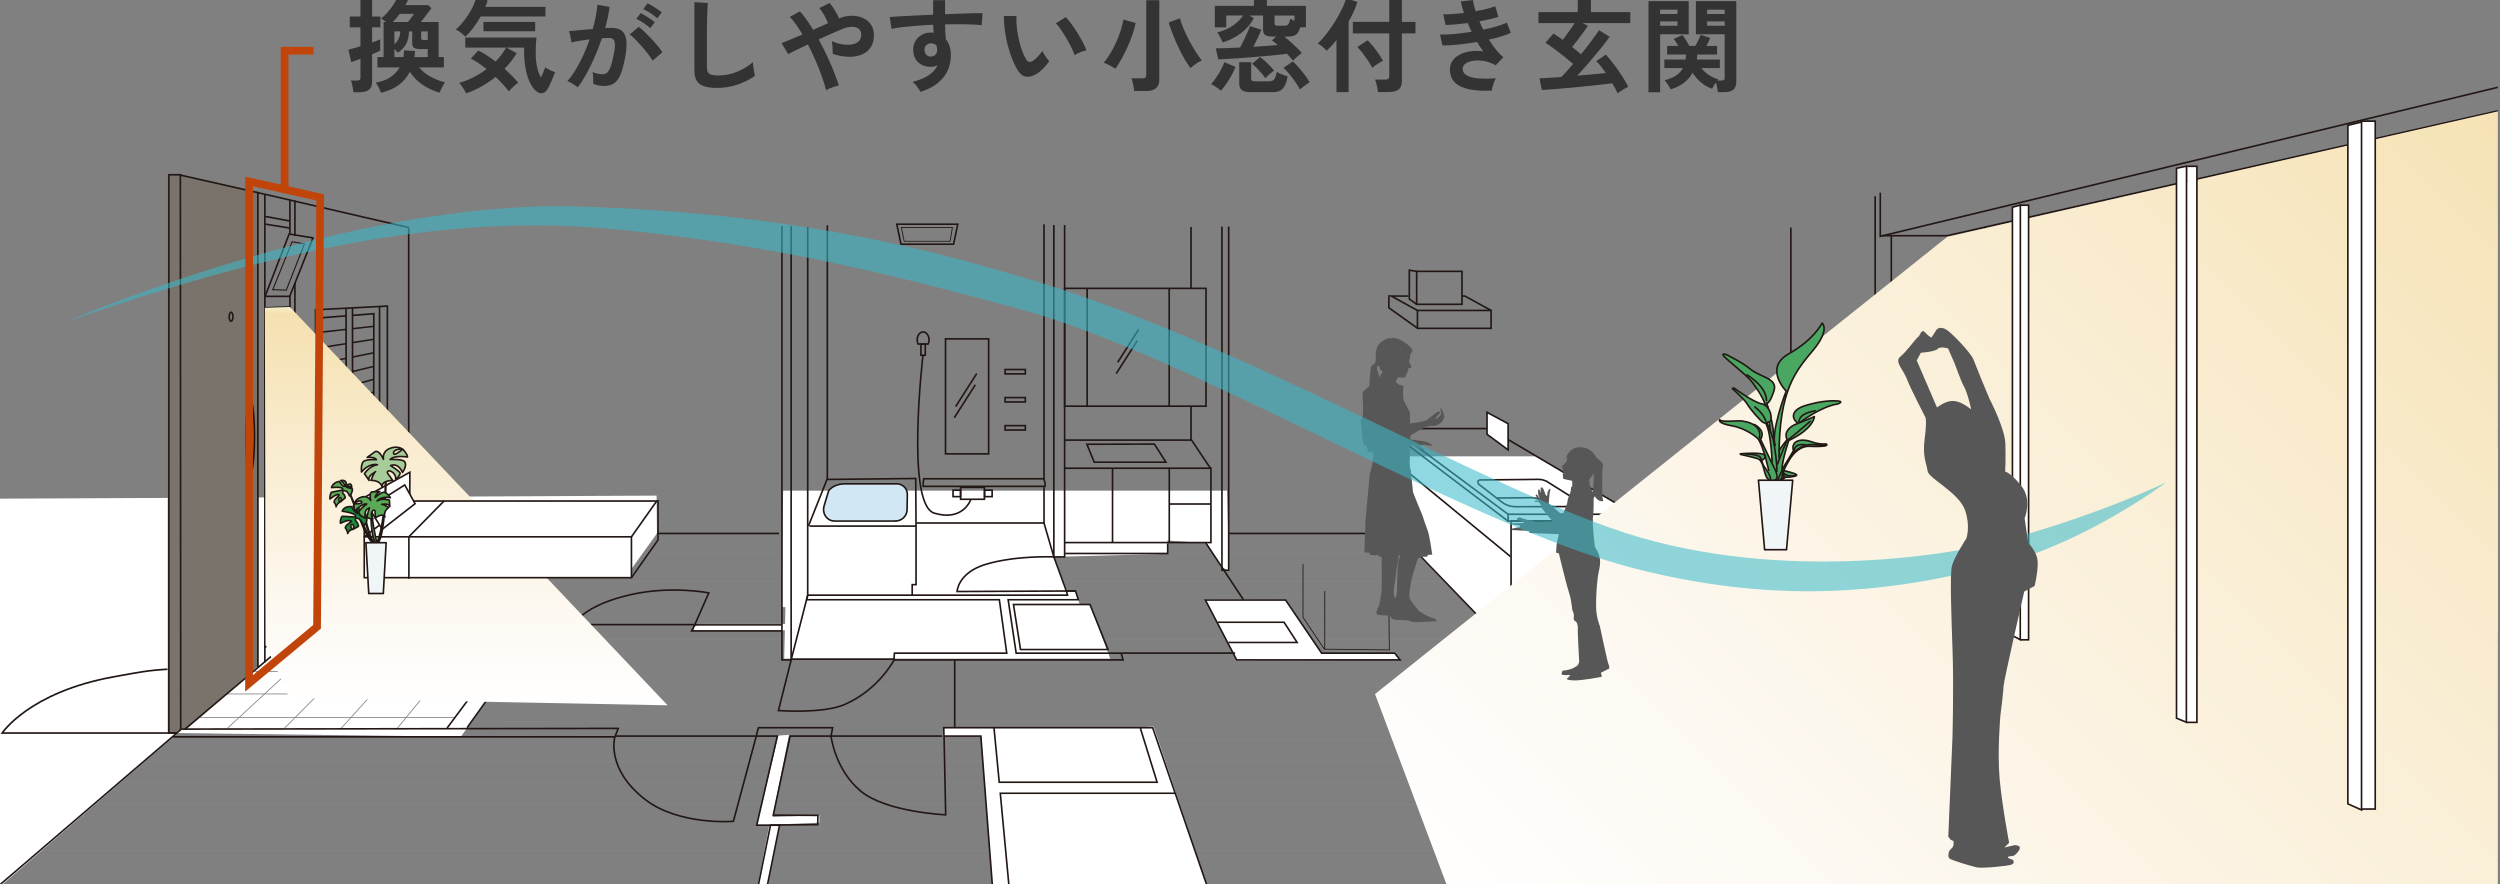 <?xml version="1.0" encoding="UTF-8"?>
<svg id="_レイヤー_1" data-name="レイヤー_1" xmlns="http://www.w3.org/2000/svg" xmlns:xlink="http://www.w3.org/1999/xlink" version="1.1" viewBox="0 0 327.321 115.758">
  <rect x="0" y="0" width="327.321" height="115.758" fill="#808080" stroke="none"/>
  <!-- Generator: Adobe Illustrator 29.1.0, SVG Export Plug-In . SVG Version: 2.1.0 Build 142)  -->
  <defs>
    <style>
      .st0, .st1, .st2, .st3, .st4, .st5, .st6, .st7, .st8, .st9, .st10, .st11 {
        fill: none;
      }

      .st12 {
        fill: #585757;
      }

      .st1 {
        stroke-width: .19px;
      }

      .st1, .st2, .st3, .st4, .st5, .st6, .st7, .st13, .st14, .st15, .st16, .st9, .st10, .st17, .st18, .st19, .st20, .st21, .st22 {
        stroke: #221714;
      }

      .st1, .st2, .st3, .st4, .st5, .st6, .st7, .st8, .st14, .st9, .st21, .st22, .st11 {
        stroke-miterlimit: 10;
      }

      .st2 {
        stroke-width: .223px;
      }

      .st3 {
        stroke-width: .208px;
      }

      .st4, .st13, .st14, .st15, .st16, .st10, .st17, .st18, .st19, .st20, .st21 {
        stroke-width: .216px;
      }

      .st5 {
        stroke-width: .215px;
      }

      .st6 {
        stroke-width: .2px;
      }

      .st7 {
        stroke-width: .143px;
      }

      .st23 {
        fill: #7a736b;
      }

      .st13 {
        fill: #9ec78e;
      }

      .st13, .st15, .st16, .st10, .st17, .st18, .st19, .st20 {
        stroke-linecap: round;
        stroke-linejoin: round;
      }

      .st24 {
        fill: #4aa762;
      }

      .st8 {
        stroke: #c1450a;
        stroke-width: 1.011px;
      }

      .st25 {
        fill: url(#_名称未設定グラデーション_2);
      }

      .st25, .st26, .st27, .st28 {
        isolation: isolate;
      }

      .st25, .st27 {
        mix-blend-mode: multiply;
      }

      .st14 {
        fill: #d1e7f4;
      }

      .st29 {
        fill: #c1450a;
      }

      .st30 {
        clip-path: url(#clippath-1);
      }

      .st31 {
        clip-path: url(#clippath-2);
      }

      .st15 {
        fill: #6aaf60;
      }

      .st16, .st32 {
        fill: #f0f5f8;
      }

      .st33, .st21, .st22 {
        fill: #fff;
      }

      .st9, .st11 {
        stroke-width: .108px;
      }

      .st17 {
        fill: #1b893b;
      }

      .st18 {
        fill: #a7cc9a;
      }

      .st27 {
        fill: url(#_名称未設定グラデーション);
      }

      .st19 {
        fill: #5aaa57;
      }

      .st34 {
        fill: #d3e3f0;
      }

      .st20 {
        fill: #149a3c;
      }

      .st22 {
        stroke-width: .217px;
      }

      .st28 {
        fill: #39bac9;
        opacity: .56;
      }

      .st35 {
        fill: #333;
      }

      .st11 {
        stroke: #848484;
      }

      .st36 {
        clip-path: url(#clippath);
      }
    </style>
    <clipPath id="clippath">
      <rect class="st0" y="-1.604" width="327.039" height="117.362"/>
    </clipPath>
    <clipPath id="clippath-1">
      <rect class="st0" x="-1.375" y="5.28" width="338.18" height="110.478"/>
    </clipPath>
    <clipPath id="clippath-2">
      <polygon class="st0" points="232.788 69.12 347.393 129.323 -25.725 134.303 -25.725 69.389 232.788 69.12"/>
    </clipPath>
    <linearGradient id="_名称未設定グラデーション" data-name="名称未設定グラデーション" x1="61.043" y1="29.142" x2="61.043" y2="81.294" gradientTransform="translate(0 121.486) scale(1 -1)" gradientUnits="userSpaceOnUse">
      <stop offset="0" stop-color="#fff"/>
      <stop offset=".227" stop-color="#fdf9f2"/>
      <stop offset=".646" stop-color="#f9eccf"/>
      <stop offset=".983" stop-color="#f5e0b0"/>
      <stop offset="1" stop-color="#f5efcd"/>
    </linearGradient>
    <linearGradient id="_名称未設定グラデーション_2" data-name="名称未設定グラデーション 2" x1="228.048" y1="-40.906" x2="384.865" y2="115.911" gradientTransform="translate(0 121.486) scale(1 -1)" gradientUnits="userSpaceOnUse">
      <stop offset="0" stop-color="#fff"/>
      <stop offset=".194" stop-color="#fdf9f2"/>
      <stop offset=".552" stop-color="#f9eccf"/>
      <stop offset=".998" stop-color="#f3d99d"/>
    </linearGradient>
  </defs>
  <g class="st26">
    <g id="_レイヤー_2">
      <g id="_デザイン">
        <g class="st36">
          <g>
            <g>
              <g>
                <g class="st30">
                  <g>
                    <g class="st31">
                      <g>
                        <g>
                          <line class="st11" x1="-13.032" y1="120.342" x2="336.1" y2="120.342"/>
                          <line class="st11" x1="-13.032" y1="123.342" x2="337.902" y2="123.342"/>
                          <line class="st11" x1="-13.032" y1="126.341" x2="341.208" y2="126.341"/>
                          <line class="st11" x1="-13.032" y1="117.342" x2="336.1" y2="117.342"/>
                          <line class="st11" x1="-13.032" y1="114.342" x2="336.1" y2="114.342"/>
                          <line class="st11" x1="-13.034" y1="111.342" x2="330.052" y2="111.342"/>
                          <line class="st11" x1="-13.034" y1="108.343" x2="330.052" y2="108.343"/>
                          <line class="st11" x1="-13.034" y1="102.439" x2="330.052" y2="102.439"/>
                          <line class="st11" x1="-13.034" y1="105.343" x2="330.052" y2="105.343"/>
                          <line class="st11" x1="-13.034" y1="94.485" x2="330.052" y2="94.485"/>
                          <line class="st11" x1="-13.034" y1="96.934" x2="330.052" y2="96.934"/>
                          <line class="st11" x1="-13.034" y1="99.686" x2="330.052" y2="99.686"/>
                          <line class="st11" x1="-13.034" y1="92.036" x2="330.052" y2="92.036"/>
                          <line class="st11" x1="-13.034" y1="83.701" x2="330.052" y2="83.701"/>
                          <line class="st11" x1="-13.034" y1="81.803" x2="330.052" y2="81.803"/>
                          <line class="st11" x1="-13.034" y1="76.109" x2="330.052" y2="76.109"/>
                          <line class="st11" x1="-13.034" y1="78.007" x2="330.052" y2="78.007"/>
                          <line class="st11" x1="-13.034" y1="72.313" x2="330.052" y2="72.313"/>
                          <line class="st11" x1="-13.034" y1="70.947" x2="330.052" y2="70.947"/>
                          <line class="st11" x1="-13.158" y1="69.864" x2="329.929" y2="69.864"/>
                          <line class="st11" x1="-13.034" y1="74.211" x2="330.052" y2="74.211"/>
                          <line class="st11" x1="-13.034" y1="79.905" x2="330.052" y2="79.905"/>
                          <line class="st11" x1="-13.034" y1="89.89" x2="330.052" y2="89.89"/>
                          <line class="st11" x1="-13.034" y1="87.745" x2="330.052" y2="87.745"/>
                          <line class="st11" x1="-13.034" y1="85.599" x2="330.052" y2="85.599"/>
                        </g>
                        <line class="st4" x1="345.615" y1="128.583" x2="234.475" y2="69.845"/>
                      </g>
                    </g>
                    <polygon class="st33" points="-16.635 130.442 23.265 95.979 60.337 96.456 70.942 81.694 39.492 81.826 47.498 75.053 82.248 75.078 86.012 69.845 85.963 64.891 -16.543 65.367 -16.635 130.442"/>
                    <polygon class="st33" points="93.95 128.57 95.992 120.184 98.358 120.399 100.723 108.035 99.11 108.035 101.906 96.316 103.303 96.208 101.153 106.96 107.281 106.745 107.281 107.712 102.121 107.927 98.573 125.667 97.175 125.667 96.423 130.29 93.95 130.29 93.95 128.57"/>
                    <polygon class="st33" points="151.04 95.133 150.127 95.185 123.472 95.185 123.472 96.471 128.465 96.471 130.935 129.323 162.329 129.323 162.329 128.678 151.04 95.133"/>
                    <polygon class="st33" points="145.363 86.238 102.67 86.238 102.854 78.952 142.71 79.145 145.363 86.238"/>
                    <polygon class="st33" points="102.447 69.019 102.355 79.485 140.733 79.944 137.979 72.966 139.264 72.875 152.944 72.507 152.853 70.763 157.994 71.13 160.014 74.252 160.932 74.803 160.657 64.244 102.539 64.244 102.447 69.019"/>
                    <polygon class="st33" points="182.508 69.386 197.657 84.994 198.117 85.178 199.218 86.096 212.99 86.188 213.082 68.284 213.908 68.376 214 67.274 201.055 59.745 182.692 59.745 182.508 69.386"/>
                    <rect class="st33" x="68.1" y="81.631" width="6.591" height=".887"/>
                    <rect class="st33" x="90.853" y="81.694" width="12.359" height=".824"/>
                    <polygon class="st33" points="157.81 78.449 168.329 78.502 173.028 85.497 182.639 85.497 183.28 86.404 161.922 86.458 157.81 78.449"/>
                    <polygon class="st33" points="136.959 79.879 141.571 79.879 140.864 77.424 136.959 77.424 136.959 79.879"/>
                    <line class="st11" x1="36.329" y1="85.319" x2="65.968" y2="85.319"/>
                    <line class="st11" x1="33.387" y1="87.925" x2="64.193" y2="87.925"/>
                    <line class="st11" x1="29.71" y1="90.858" x2="61.66" y2="90.858"/>
                    <line class="st11" x1="26.033" y1="93.953" x2="59.453" y2="93.953"/>
                    <line class="st11" x1="61.901" y1="83.287" x2="51.878" y2="95.522"/>
                    <line class="st11" x1="55.589" y1="83.296" x2="44.57" y2="95.461"/>
                    <line class="st11" x1="42.828" y1="83.292" x2="29.803" y2="95.323"/>
                    <line class="st11" x1="37.262" y1="95.323" x2="49.246" y2="83.276"/>
                    <polygon class="st23" points="21.964 22.834 23.539 22.834 33.827 25.144 33.827 87.188 24.274 95.586 23.749 95.376 23.119 96.006 21.964 96.006 21.964 22.834"/>
                    <polygon class="st34" points="384.549 67.89 275.496 49.997 275.385 67.035 384.047 100.915 384.549 67.89"/>
                    <polygon class="st4" points="50.719 56.459 41.307 61.435 41.307 40.557 50.719 40.076 50.719 56.459"/>
                    <polyline class="st4" points="49.691 40.138 49.691 56.465 41.311 60.659"/>
                    <line class="st4" x1="49.691" y1="56.461" x2="50.723" y2="56.461"/>
                    <line class="st4" x1="53.511" y1="69.845" x2="53.511" y2="29.795"/>
                    <line class="st4" x1="101.988" y1="69.845" x2="86.012" y2="69.845"/>
                    <line class="st4" x1="136.737" y1="68.475" x2="119.988" y2="68.475"/>
                    <line class="st4" x1="183.031" y1="69.845" x2="160.932" y2="69.845"/>
                    <polyline class="st4" points="234.475 29.795 234.475 69.845 213.128 69.845"/>
                    <path class="st2" d="M21.927,87.625c-2.489.131-3.922.423-7.097,1.001-11,2.002-14.548,7.35-14.548,7.35h22.653"/>
                    <line class="st4" x1="245.512" y1="25.674" x2="245.512" y2="75.72"/>
                    <rect class="st4" x="197.452" y="67.331" width="16.562" height=".905"/>
                    <polyline class="st4" points="214.014 67.331 195.013 56.109 182.338 56.109 197.452 67.331"/>
                    <polyline class="st4" points="182.23 56.036 182.22 56.674 197.452 68.236"/>
                    <polygon class="st4" points="197.841 68.192 197.841 85.028 199.012 85.028 199.012 86.096 213.059 86.096 213.059 85.028 213.059 84.994 213.059 68.192 197.841 68.192"/>
                    <polyline class="st4" points="182.611 56.928 182.497 69.217 197.783 85.062"/>
                    <line class="st4" x1="182.485" y1="60.288" x2="197.772" y2="72.875"/>
                    <line class="st4" x1="37.957" y1="26.242" x2="37.957" y2="30.595"/>
                    <line class="st4" x1="34.677" y1="29.339" x2="37.957" y2="29.86"/>
                    <line class="st5" x1="34.677" y1="86.716" x2="34.677" y2="25.416"/>
                    <line class="st5" x1="37.957" y1="38.628" x2="37.957" y2="83.926"/>
                    <line class="st4" x1="37.957" y1="40.192" x2="34.677" y2="40.3"/>
                    <polyline class="st4" points="160.868 29.664 160.868 74.666 159.988 74.666 159.988 29.664"/>
                    <line class="st4" x1="38.585" y1="82.587" x2="53.511" y2="69.845"/>
                    <line class="st4" x1="-14.923" y1="128.629" x2="23.687" y2="95.514"/>
                    <polyline class="st4" points="23.519 95.461 80.944 95.369 80.504 96.471 22.627 96.471"/>
                    <path class="st4" d="M123.603,96.384l.214,10.301s-7.781-.344-11.099-3.084c-3.4-2.807-3.912-7.222-3.912-7.222"/>
                    <polygon class="st4" points="108.805 96.379 109.012 95.277 99.298 95.277 99.003 96.379 101.774 96.379 99.077 108.039 100.962 108.039 100.966 108.023 107.059 107.969 107.094 106.757 101.242 106.722 103.441 96.379 108.805 96.379"/>
                    <path class="st4" d="M80.504,96.471s-1.239,4.178,3.975,8.212c4.434,3.431,11.542,2.851,11.542,2.851l2.995-11.152"/>
                    <polyline class="st4" points="139.389 29.464 139.389 72.916 137.979 72.916 137.979 29.464"/>
                    <polyline class="st4" points="103.583 29.604 103.583 86.401 102.377 86.401 102.377 29.604"/>
                    <polyline class="st4" points="53.511 29.795 33.762 25.224 33.762 87.437"/>
                    <polyline class="st4" points="39.492 81.826 74.996 81.826 74.406 82.584 67.967 82.584"/>
                    <polyline class="st4" points="102.351 81.813 90.988 81.813 90.552 82.607 102.374 82.607"/>
                    <path class="st4" d="M75.141,81.778s1.099-2.513,7.545-3.946c5.266-1.171,10.117-.207,10.117-.207l-1.953,4.427"/>
                    <path class="st4" d="M117.091,86.353s-2.005,3.909-6.457,5.866c-2.887,1.269-8.715.811-8.715.811l1.664-6.62"/>
                    <polyline class="st4" points="103.583 86.401 105.752 77.924 105.752 29.768"/>
                    <polygon class="st4" points="37.933 38.801 34.71 38.801 37.856 30.641 40.978 31.146 37.933 38.801"/>
                    <line class="st4" x1="45.31" y1="40.325" x2="45.332" y2="58.539"/>
                    <polygon class="st4" points="133.289 128.651 130.966 103.862 151.942 103.862 153.865 103.862 150.919 95.28 149.289 95.28 151.497 102.416 130.827 102.416 130.141 95.276 129.375 95.277 123.564 95.277 123.589 96.379 128.421 96.379 130.912 128.651 96.533 128.651 98.233 120.2 96.171 120.2 94.203 128.651 -14.923 128.682 -19.107 132.263 368.93 132.232 360.442 128.651 133.289 128.651"/>
                    <rect class="st4" x="139.391" y="37.756" width="18.511" height="15.425"/>
                    <line class="st4" x1="142.34" y1="37.786" x2="142.34" y2="53.181"/>
                    <line class="st4" x1="153.082" y1="37.786" x2="153.082" y2="53.181"/>
                    <polygon class="st4" points="98.482 125.716 97.299 125.716 100.88 108.045 102.064 108.045 98.482 125.716"/>
                    <line class="st4" x1="162.38" y1="128.624" x2="153.869" y2="103.86"/>
                    <polyline class="st4" points="139.379 71.038 158.545 71.038 158.545 61.306 139.413 61.306"/>
                    <polyline class="st4" points="139.365 57.619 156.01 57.619 158.521 61.375"/>
                    <line class="st4" x1="155.94" y1="53.192" x2="155.94" y2="57.619"/>
                    <line class="st4" x1="155.94" y1="29.724" x2="155.94" y2="37.728"/>
                    <polygon class="st4" points="152.653 60.515 143.27 60.515 142.304 58.165 151.141 58.144 152.653 60.515"/>
                    <line class="st4" x1="153.091" y1="61.217" x2="153.091" y2="71.019"/>
                    <polyline class="st4" points="152.884 71.148 152.884 72.467 139.461 72.467"/>
                    <line class="st4" x1="145.662" y1="61.306" x2="145.662" y2="71.021"/>
                    <line class="st4" x1="162.794" y1="78.513" x2="157.833" y2="71.021"/>
                    <line class="st4" x1="153.082" y1="65.989" x2="158.545" y2="65.989"/>
                    <polyline class="st4" points="105.982 68.881 119.937 68.881 119.937 76.547 119.433 76.547 119.433 77.924"/>
                    <rect class="st4" x="125.768" y="63.808" width="3.122" height="1.561"/>
                    <rect class="st4" x="123.794" y="44.367" width="5.647" height="15.057"/>
                    <path class="st4" d="M127.096,65.41s-.973,2.906-4.764,1.779c-3.791-1.127-1.489-20.688-1.489-20.688"/>
                    <polyline class="st4" points="105.844 68.881 108.277 62.772 119.892 62.649 119.937 68.881"/>
                    <line class="st4" x1="108.323" y1="29.493" x2="108.323" y2="62.772"/>
                    <polyline class="st4" points="136.693 63.785 136.693 68.491 137.979 72.916"/>
                    <line class="st4" x1="136.693" y1="29.367" x2="136.693" y2="62.79"/>
                    <polyline class="st4" points="23.162 95.953 22.11 95.953 22.11 22.879 23.615 22.879 23.658 95.37"/>
                    <line class="st4" x1="23.564" y1="22.912" x2="33.762" y2="25.224"/>
                    <path class="st4" d="M30.5,41.467c0,.325-.111.588-.247.588-.136,0-.247-.263-.247-.588,0-.325.111-.588.247-.588.136,0,.247.263.247.588Z"/>
                    <path class="st4" d="M32.177,57.163c0,2.004.144,3.723.348,4.459h.447c.205-.737.348-2.456.348-4.459,0-1.951-.136-3.628-.333-4.395h-.478c-.196.767-.333,2.444-.333,4.395Z"/>
                    <polygon class="st4" points="120.942 62.683 136.642 62.683 136.831 63.217 136.831 63.682 120.873 63.682 120.873 63.183 120.942 62.683"/>
                    <g>
                      <rect class="st4" x="124.782" y="64.175" width=".987" height=".849"/>
                      <rect class="st4" x="128.912" y="64.175" width=".987" height=".849"/>
                    </g>
                    <polygon class="st4" points="145.069 85.043 133.615 85.043 132.693 79.145 142.71 79.145 145.069 85.043"/>
                    <line class="st4" x1="130.059" y1="95.276" x2="149.231" y2="95.276"/>
                    <line class="st4" x1="108.859" y1="96.373" x2="123.343" y2="96.373"/>
                    <line class="st4" x1="80.624" y1="96.374" x2="98.891" y2="96.374"/>
                    <line class="st4" x1="75.04" y1="81.78" x2="91.194" y2="81.78"/>
                    <line class="st4" x1="103.595" y1="86.301" x2="117.137" y2="86.301"/>
                    <path class="st4" d="M140.885,77.374l-15.576.073s.092-2.46,3.764-3.562c3.989-1.197,8.906-.969,8.906-.969"/>
                    <polygon class="st4" points="117.108 85.516 117.036 86.401 147.042 86.401 146.794 85.516 133.046 85.516 131.996 78.521 141.185 78.521 140.811 77.378 139.615 77.378 139.769 77.924 105.752 77.924 105.615 78.521 130.843 78.521 131.81 85.516 117.108 85.516"/>
                    <g>
                      <path class="st4" d="M121.638,44.496c0-.571-.348-1.035-.778-1.035-.43,0-.778.463-.778,1.035,0,.202.044.391.12.55h1.316c.076-.16.12-.348.12-.55h-0Z"/>
                      <rect class="st4" x="120.575" y="45.06" width=".57" height="1.451"/>
                    </g>
                    <rect class="st4" x="131.593" y="55.728" width="2.652" height=".573"/>
                    <rect class="st4" x="131.593" y="52.054" width="2.652" height=".573"/>
                    <rect class="st4" x="131.593" y="48.38" width="2.652" height=".573"/>
                    <polyline class="st4" points="159.443 81.471 168.115 81.471 169.833 84.118 160.844 84.118"/>
                    <polygon class="st4" points="161.917 86.401 183.308 86.401 182.607 85.516 173.036 85.516 168.318 78.563 157.818 78.563 161.917 86.401"/>
                    <line class="st4" x1="352.87" y1="128.667" x2="247.697" y2="75.639"/>
                    <line class="st4" x1="360.494" y1="128.665" x2="247.671" y2="74.294"/>
                    <polyline class="st4" points="247.627 30.939 247.627 75.698 245.544 75.698"/>
                    <polyline class="st4" points="381.699 -1.759 246.181 30.939 246.181 25.224"/>
                    <polyline class="st4" points="246.37 30.863 254.93 30.863 381.468 2.178"/>
                    <polyline class="st4" points="259.953 29.631 259.953 71.36 247.971 71.36"/>
                    <polyline class="st4" points="275.423 26.332 275.423 68.376 259.907 68.376"/>
                    <line class="st4" x1="275.423" y1="68.376" x2="383.488" y2="104.275"/>
                    <line class="st4" x1="68.057" y1="82.534" x2="58.537" y2="95.323"/>
                    <line class="st4" x1="70.266" y1="82.508" x2="61.151" y2="95.275"/>
                    <line class="st4" x1="384.342" y1="64.925" x2="275.588" y2="48.82"/>
                    <line class="st4" x1="384.541" y1="67.808" x2="275.488" y2="49.914"/>
                    <line class="st4" x1="384.044" y1="102.005" x2="275.289" y2="67.51"/>
                    <line class="st4" x1="354.917" y1="63.135" x2="354.917" y2="91.65"/>
                    <line class="st4" x1="329.17" y1="58.609" x2="329.17" y2="83.76"/>
                    <line class="st4" x1="306.405" y1="54.984" x2="306.405" y2="76.532"/>
                    <line class="st4" x1="288.312" y1="51.902" x2="288.312" y2="70.991"/>
                    <polygon class="st4" points="243.86 52.892 241.557 52.613 241.583 47.191 243.86 47.329 243.86 52.892"/>
                    <line class="st4" x1="149.088" y1="43.127" x2="146.334" y2="47.442"/>
                    <line class="st4" x1="148.905" y1="44.596" x2="146.15" y2="48.911"/>
                    <line class="st4" x1="127.879" y1="48.911" x2="125.125" y2="53.227"/>
                    <line class="st4" x1="127.696" y1="50.38" x2="124.941" y2="54.696"/>
                    <polygon class="st4" points="124.849 31.972 117.963 31.972 117.413 29.355 125.4 29.355 124.849 31.972"/>
                    <polygon class="st9" points="124.399 31.588 118.383 31.588 118.01 29.776 124.695 29.776 124.399 31.588"/>
                    <rect class="st4" x="185.584" y="40.648" width="9.64" height="2.341"/>
                    <polyline class="st4" points="184.413 38.764 182.167 38.764 185.584 40.648"/>
                    <polyline class="st4" points="195.224 40.648 191.799 38.764 191.437 38.764"/>
                    <polyline class="st4" points="181.859 38.648 181.833 40.293 185.519 42.925"/>
                    <rect class="st4" x="185.481" y="35.528" width="5.933" height="4.315"/>
                    <polyline class="st4" points="185.481 35.528 184.518 35.374 184.518 39.149 185.481 39.843"/>
                    <path class="st14" d="M117.219,68.222h-7.925c-.141,0-.279-.019-.409-.054-.809-.217-1.231-1.116-.991-1.918l.588-1.959c.244-.415,1.015-.983,2.315-.943h6.66c.536,0,1.34.447,1.34,1.381l-.035,1.999c0,.821-.695,1.493-1.543,1.493Z"/>
                    <path class="st4" d="M206.848,66.323l-8.375.017c-.376.001-1.152-.038-1.953-.691l-2.621-2.028c-.567-.33-.479-.779-.104-.78l7.131-.073c.589-.024.99-.024,1.552.237l3.698,2.333c.615.374.939.559.672.985l0-0Z"/>
                    <line class="st9" x1="173.447" y1="77.385" x2="173.447" y2="84.994"/>
                    <polyline class="st9" points="181.819 77.453 181.904 85.09 173.396 84.994 170.597 80.825 170.602 73.826"/>
                    <path class="st4" d="M195.959,65.203l4.053-.031c.589-.024.99-.024,1.552.237l1.306.887"/>
                    <line class="st4" x1="137.979" y1="72.916" x2="139.615" y2="77.378"/>
                    <polyline class="st4" points="46.154 40.263 46.154 57.175 48.923 55.894 48.943 41.073 46.152 41.291"/>
                    <line class="st4" x1="45.291" y1="57.499" x2="41.293" y2="59.315"/>
                    <line class="st4" x1="45.29" y1="41.354" x2="41.332" y2="41.665"/>
                    <line class="st4" x1="34.666" y1="84.787" x2="37.971" y2="82.045"/>
                    <polyline class="st4" points="38.612 37.022 38.609 83.319 24.222 95.461"/>
                    <line class="st4" x1="38.612" y1="26.25" x2="38.612" y2="30.906"/>
                    <line class="st4" x1="146.887" y1="85.509" x2="161.712" y2="85.509"/>
                    <line class="st4" x1="124.998" y1="86.414" x2="124.998" y2="95.164"/>
                    <line class="st4" x1="197.984" y1="85" x2="199.012" y2="86.096"/>
                    <line class="st1" x1="38.637" y1="83.296" x2="67.502" y2="83.296"/>
                    <line class="st1" x1="275.377" y1="66.953" x2="384.039" y2="100.832"/>
                    <polygon class="st7" points="37.483 37.989 35.71 37.93 38.246 31.657 39.859 31.931 37.483 37.989"/>
                    <line class="st4" x1="34.756" y1="28.345" x2="37.979" y2="28.943"/>
                    <polygon class="st21" points="194.694 56.859 194.694 53.987 197.456 55.478 197.456 58.903 194.694 56.859"/>
                    <line class="st6" x1="45.277" y1="44.999" x2="41.323" y2="45.623"/>
                    <line class="st6" x1="48.872" y1="44.432" x2="46.186" y2="44.856"/>
                    <line class="st6" x1="46.128" y1="43.037" x2="48.936" y2="42.725"/>
                    <line class="st6" x1="41.363" y1="43.566" x2="45.342" y2="43.124"/>
                    <line class="st6" x1="46.149" y1="46.748" x2="48.973" y2="46.182"/>
                    <line class="st6" x1="41.342" y1="47.711" x2="45.316" y2="46.914"/>
                    <line class="st6" x1="45.325" y1="50.676" x2="41.262" y2="51.825"/>
                    <line class="st6" x1="48.91" y1="49.663" x2="46.168" y2="50.438"/>
                    <line class="st6" x1="46.165" y1="48.64" x2="48.902" y2="47.98"/>
                    <line class="st6" x1="41.421" y1="49.786" x2="45.318" y2="48.845"/>
                    <line class="st6" x1="45.321" y1="54.253" x2="41.301" y2="55.72"/>
                    <line class="st6" x1="48.904" y1="52.945" x2="46.168" y2="53.943"/>
                    <line class="st6" x1="46.142" y1="52.231" x2="48.925" y2="51.325"/>
                    <line class="st6" x1="41.363" y1="53.788" x2="45.297" y2="52.506"/>
                    <line class="st6" x1="46.2" y1="55.625" x2="48.946" y2="54.516"/>
                    <line class="st6" x1="41.332" y1="57.59" x2="45.316" y2="55.982"/>
                    <polygon class="st27" points="34.799 84.436 37.89 91.39 87.41 92.345 37.957 40.192 34.677 40.3 34.799 84.436"/>
                    <polygon class="st25" points="254.949 31.008 180.029 90.87 194.169 128.514 381.468 128.514 381.468 2.178 254.949 31.008"/>
                    <g>
                      <polyline class="st3" points="86.156 65.471 86.156 70.686 82.675 75.633"/>
                      <polyline class="st22" points="47.691 70.284 47.691 65.131 53.663 61.83 53.64 65.794"/>
                      <polyline class="st21" points="47.691 70.284 53.785 65.599 85.982 65.599 82.675 70.284"/>
                      <polygon class="st21" points="48.287 66.476 50.04 69.299 54.346 65.949 52.992 63.492 48.287 66.476"/>
                      <rect class="st21" x="47.691" y="70.284" width="34.983" height="5.349"/>
                      <polyline class="st4" points="58.166 65.563 53.535 70.274 53.535 75.782"/>
                    </g>
                    <g>
                      <polygon class="st32" points="233.906 71.973 231.04 71.973 230.229 62.874 234.716 62.874 233.906 71.973"/>
                      <path class="st24" d="M239.881,52.48c-1.567.028-3.21.524-3.557.635-1.64.52-1.905,1.524-.991,2.248l.023.095c-.087.033-.169.066-.241.092-.733.271-1.626,1.036-1.116,2.008,0,0-.001.003-.002.006l-.043.044c-.791.948-1.013,1.392-1.013,1.392l-.005.021c.108-8.218,2.309-10.576,4.469-13.193,2.236-2.71,1.161-3.527,1.161-3.527,0,0-1.032,2.15-4.365,4.021-3.333,1.871-.322,4.903-.322,4.903-.077,0-1.568,4.429-1.609,6.453l-.052-.409c.013-.712-.123-1.555-.294-2.318l-.035-.132c.031-.352-.08-.864-.338-1.279l-.025-.094c-.127-.421-.221-.686-.221-.686.085.034.372.135.946-1.554.574-1.689-1.757-1.79-3.074-2.871-1.317-1.081-2.888-1.705-2.905-1.807,0,0-1.361-.586-.241.427,1.121,1.013,3.031,2.507,3.467,3.205,0,0,1.317,1.705,1.638,2.905l.006.025c-.135-.101-.288-.177-.462-.211-1.182-.237-3.632-2.06-3.632-2.06-.173-.055-.235.067-.235.067,0,0,1.581,1.361,1.999,2.09.418.729,1.731,2.132,1.884,2.233.273.181.416.213.491.2l.025.05c.705,1.334.802,5.071.802,5.071v.162l-1.537-3.213.086-.057c.608-1.149-.879-1.841-.879-1.841l-.036.059c-.627-.405-1.416-.481-1.416-.481,0,0,.051-.101-1.554-.017-1.605.085-1.52-.203-1.52-.203,0,0-.405.456,1.587.811,1.993.355,3.378,1.638,3.378,1.638.353.43.685,1.341.942,2.207-.23-.209-1.037-.346-3.162-.184l-.009.088s1.267.27,2.246.557c0,0,.473.051.76,1.216.287,1.165.439,1.397.709,1.599l.225.009s0-.007.001-.017l.583.046.001-.039h.022l-.001.013.589-.022.061-.05.165.062.523-.405s.861.067,1.419-.22l.02-.101c-.141-.168-1.147-.4-1.53-.504-.065-.018-.115-.02-.154-.013.146-.355.38-.824.754-1.44,1.18-1.945,2.614-1.754,2.614-1.754,2.423.096,2.263-.192,2.263-.192l-.079-.127s-.766.144-1.945-.287c-1.18-.431-2.71-.223-2.328,1.195,0,0-1.45,2.391-1.498,2.518h-.025l.025-.128c.063-1.387.892-3.746.892-3.746,3.236-1.53,3.348-3.061,3.348-3.124,0,0-.96.413-1.75.733l-.014-.043s2.548-1.992,4.827-2.349c0,0,1.239-.442-.736-.407ZM231.33,55.312l.298-.078.02.086s.084.378.126,1.076c-.226-.603-.435-1.051-.435-1.051l-.009-.032 0-0ZM230.985,61.102s-.237-.303-.321-.827c0,0,.395-.226.467-.455.271.951.444,1.789.444,1.789l.003.019.063.522c-.124-.275-.325-.624-.656-1.047l-0.0 0ZM233.428,61.909c.041.21.175.459.175.459l-.293.245c-.013-.047-.04-.242.118-.705Z"/>
                      <g>
                        <path class="st10" d="M233.079,62.808l.524-.439s-.473-.878.084-.726c.557.152,2.432.574,1.047.675,0,0-.912.051-1.098-.321"/>
                        <path class="st10" d="M231.812,62.774s.085-.507-.827-1.672c0,0-.237-.303-.321-.827,0,0,2.195-1.25-2.804-.861,0,0,3.192-.051,2.635.827"/>
                        <path class="st10" d="M227.894,59.498s1.267.27,2.246.557c0,0,.473.051.76,1.216.287,1.165.439,1.351.709,1.553"/>
                        <path class="st10" d="M232.788,62.851s1.435-4.368,4.017-4.623c0,0,.335-.079,1.531.064,1.195.143.749-.176.749-.176,0,0-.766.144-1.945-.287-1.18-.431-2.71-.223-2.328,1.195,0,0-1.45,2.391-1.498,2.518"/>
                        <path class="st10" d="M239.164,58.244s.16.287-2.263.192c0,0-1.434-.192-2.614,1.754-1.18,1.944-.972,2.439-.972,2.439"/>
                        <path class="st10" d="M233.314,61.416c.063-1.387.892-3.746.892-3.746,3.236-1.53,3.348-3.061,3.348-3.124,0,0-1.706.733-2.439,1.005-.733.271-1.626,1.036-1.116,2.008,0,0-1.18,2.87-1.275,3.189"/>
                        <path class="st10" d="M236.996,55.167s-2.248,1.961-2.822,2.36"/>
                        <path class="st10" d="M236.391,58.244s-1.324-.287-1.467.701"/>
                        <path class="st10" d="M231.576,61.608s-.675-3.276-1.452-4.222c0,0-1.385-1.283-3.378-1.638-1.993-.355-1.587-.811-1.587-.811,0,0-.085.287,1.52.203,1.605-.085,1.554.017,1.554.017,0,0,2.465.237,2.145,2.111l1.706,3.563s1.047,1.773.337,1.993"/>
                        <path class="st10" d="M229.684,55.579s1.487.693.879,1.841"/>
                        <path class="st10" d="M232.015,60.528s-.096-3.737-.802-5.071"/>
                        <path class="st10" d="M230.698,55.208c.561.371.575.118.575.118l.388-.101c.507-.085.203-2.111-.979-2.348-1.182-.237-3.632-2.06-3.632-2.06-.173-.055-.235.067-.235.067,0,0,1.581,1.361,1.999,2.09.418.729,1.731,2.132,1.884,2.233Z"/>
                        <path class="st10" d="M231.34,55.343s.861,1.849.975,3.078c0,0,.363,2.089.338,3.314"/>
                        <path class="st10" d="M232.933,59.912c-.044-8.945,2.236-11.375,4.473-14.084,2.236-2.71,1.161-3.527,1.161-3.527,0,0-1.032,2.15-4.365,4.021-3.333,1.871-.322,4.903-.322,4.903-.086,0-2.108,5.612-1.441,7.075"/>
                        <path class="st10" d="M231.527,53.445c-.127-.421-.221-.686-.221-.686.085.034.372.135.946-1.554.574-1.689-1.757-1.79-3.074-2.871-1.317-1.081-2.888-1.705-2.905-1.807,0,0-1.361-.586-.241.427,1.121,1.013,3.031,2.507,3.467,3.205,0,0,1.317,1.705,1.638,2.905"/>
                        <path class="st10" d="M232.218,57.269c.013-.712-.123-1.555-.294-2.318"/>
                        <path class="st10" d="M231.649,55.319s.085.38.127,1.084"/>
                        <path class="st10" d="M232.942,58.999s.222-.443,1.013-1.392"/>
                        <polygon class="st10" points="233.906 71.973 231.04 71.973 230.229 62.874 234.716 62.874 233.906 71.973"/>
                        <path class="st10" d="M233.256,62.874l.523-.405s.861.067,1.419-.22"/>
                        <path class="st10" d="M228.733,49.086s2.537,1.458,2.551,3.348"/>
                        <path class="st10" d="M235.563,55.262s-.267-1.08,2.095-1.473"/>
                        <path class="st10" d="M235.791,55.236s2.548-1.992,4.827-2.349c0,0,1.239-.442-.736-.407-1.567.028-3.21.524-3.557.635-1.64.52-1.905,1.524-.991,2.248"/>
                        <path class="st10" d="M229.762,53.282s1.102.797,1.43,1.829"/>
                      </g>
                    </g>
                    <g>
                      <path class="st13" d="M50.537,62.954s-.06,7.144-1.084,8.208l-.181-.02s1.043-1.345,1.204-8.248c0,0,.06.061.06.061Z"/>
                      <path class="st15" d="M49.347,71.115s-.895-3.726-.688-5.527l-.126.023s-.127,4.127.608,5.514c0,0,.206-.011.206-.011Z"/>
                      <path class="st20" d="M45.413,63.529s2.903,7.561,3.646,7.623l-.227.032s-.62-.589-1.354-2.324-2.1-5.271-2.1-5.271l.034-.059-0-0Z"/>
                      <path class="st20" d="M47.614,66.845s.857,4.245,1.569,4.307l-.35.032s-1.023-2.262-1.312-4.328l.093-.01Z"/>
                      <path class="st17" d="M47.064,67.273s.329-.912-.824-1.013c0,0,.798.798.609.963-.19.165-.837-.887-.837-.887,0,0-.963-.127-1.203.595,0,0,1.837.241,1.749.684,0,0,.038.114-.57.05-.608-.063-1.204-.063-1.204-.063,0,0-.291.405-.203.912,0,0,.988-.533,1.355-.304,0,0,.241,0-.266.329-.507.329-.456.571-.456.571,0,0,.342.481.304.747,0,0,.14-.431.545-.506,0,0-.317-.748.063-.672.38.076.064.646.064.646l.735-.405s.076-.254-.355-.748c0,0-.203-.405.266-.304.469.102.76.925.76.925,0,0,.495-.304.443-.899,0,0-.773-.38-.937-.481-.165-.102.544-.114.836.317,0,0,.089-1.065-.874-.457Z"/>
                      <path class="st19" d="M45.306,63.656s.278-.904-.697-.742c0,0,.676.551.515.743-.16.192-.708-.623-.708-.623,0,0-.815.097-1.018.808,0,0,1.555-.187,1.48.237,0,0,.032.095-.482.172-.514.077-1.018.209-1.018.209,0,0-.247.433-.17.875,0,0,.835-.703,1.146-.576,0,0,.203-.053-.225.359-.429.412-.386.62-.386.62,0,0,.29.364.258.614,0,0,.118-.423.461-.582,0,0-.269-.611.053-.626.322-.015.054.574.054.574l.621-.532s.064-.247-.3-.602c0,0-.172-.325.224-.336.397-.011.645.675.645.675,0,0,.418-.386.374-.917,0,0-.654-.175-.793-.231-.14-.056.46-.225.707.104,0,0,.074-.989-.74-.222l-0.0 0Z"/>
                      <polygon class="st16" points="48.281 77.707 50.186 77.707 50.558 71.056 47.909 71.056 48.281 77.707"/>
                      <path class="st18" d="M50.206,60.135c-.574-1.259-1.068-1.014-1.068-1.014l-1.067.767c1.095-.082,1.204.301,1.204.301,0,0-1.45-.109-1.751.301-.301.411-.192,1.313-.192,1.313,1.04-1.258,2.08-.958,2.08-.958-1.067.164-1.697,1.176-1.697,1.176l.602.876c-.247-.657.985-1.149.848-1.149-.137,0-.602,1.149-.602,1.149,1.287-.027,1.479.849,1.479.849-.138-.849,1.368-.849,1.368-.849,0,0-.328-.492-.602-.848-.274-.356.137-.41.137-.41.903.191.876,1.095.876,1.095.465-.301.574-.767.574-.767,0-.219-1.258-1.012-1.258-1.012,1.067-.41,1.56.903,1.56.903.684-.985.274-1.423.274-1.423-.301-.356-1.888-.274-1.888-.274.492-.602,2.272-.328,2.272-.328.027-.329-.603-1.013-.603-1.013-.328.219-1.204.986-1.231.492-.001-.02,0-.039.002-.057.061-.44,1.12-.49,1.12-.49,0,0-.686-.465-1.675-.023-.99.441-.759,1.392-.759,1.392l0-0Z"/>
                      <path class="st19" d="M48.541,65.544c-.261-1.05.16-1.14.16-1.14l1.026-.05c-.71.482-.59.77-.59.77,0,0,.834-.773,1.218-.668.383.105.756.71.756.71-1.249-.264-1.738.426-1.738.426.732-.419,1.61-.105,1.61-.105l.059.828c-.169-.522-1.162-.223-1.078-.29.084-.067.928.41.928.41-.8.609-.491,1.238-.491,1.238-.329-.586-1.25.146-1.25.146,0,0-.039-.46-.045-.811-.005-.35-.283-.184-.283-.184-.459.557-.003,1.095-.003,1.095-.431.042-.724-.189-.724-.189-.107-.134.277-1.231.277-1.231-.852.268-.514,1.311-.514,1.311-.898-.27-.86-.737-.86-.737.011-.364,1.022-1.086,1.022-1.086-.594-.128-1.549.905-1.549.905-.177-.188-.124-.913-.124-.913.307-.026,1.215.017.993-.298-.009-.012-.018-.023-.029-.034-.251-.239-.923.245-.923.245,0,0,.192-.617,1.013-.829.821-.212,1.142.482,1.142.482l-0-0Z"/>
                    </g>
                    <g>
                      <path class="st12" d="M198.889,69.041c.159.024.069-.268.069-.268,0,0-1.061-.09-1.061-.157,0-.066.181-.112.181-.112,0,0,1.038,0,1.354-.022.316-.024-.362-.292-.722-.406-.361-.112.203-.403.294-.337.09.067,1.398.45,1.398.45l.113-.068.496.225,2.278-.089c-.563-.629-1.443-1.751-1.443-1.751l.09-.045-.45-.741-.542-.022-.023-.135.496-.022v-.091s-.383-.538-.36-.628c.022-.088.18-.067.18-.067l.27.405.091-.023-.112-.134c-.113-.135-.113-.898-.113-.898,0,0,.203-.045.225.067.022.112.135.381.135.381l-.023-.696s.09-.067.226-.022c.136.044.405.899.405.899,0,0,.249.448.249-.023,0-.472.316-.717.316-.717,0,0,.157.111.067.223-.09.112-.203,1.706-.203,1.706l1.782,1.502s.631-1.256.676-1.772c.046-.516.406-1.256.406-1.256l.079-.63.135-.121.012-.54-.035-.157s-.506-.102-.902-.19c-.395-.089-.237-.079-.282-.303-.044-.224-.023-.371-.034-.405-.011-.033.136-.021.146-.089.011-.068-.067-.191-.136-.202-.066-.011.055-.417-.02-.454-.075-.038-.119-.216-.119-.216l.001-.015s.585-.562.649-.708c.062-.146.02-.625.02-.625,0,0-.502.895-.042-.02.461-.917,1.193-1.104,1.193-1.104,1.987-.416,2.72,1.313,2.72,1.313-.037-.025.988.663.854,1.032-.141.389-.114,3.838-.045,4.22.068.381.09.449.09.449,0,0-.36.022-.609-.112-.247-.135-.496-.538-.496-.538l-.158.247s.023,1.705-.09,2.536c-.113.831.248,3.816.248,3.816.857,1.345.767,2.086.519,3.231-.249,1.145-.361,3.029-.361,4.512,0,1.481.496,2.649.496,2.649,0,0,1.038,4.937,1.15,5.05.112.112.068.517.068.517l-1.083.538.136.516-.294.067c-.293.067-2.457.45-3.361.427-.901-.023-1.036-.18-.856-.292.181-.112.361-.426.361-.426,0,0-1.104.09-1.128-.091-.022-.178.136-.471.136-.471,1.309-.09,1.827-.629,1.94-.673.112-.045.226-.494.226-.494,0,0-.226-4.04-.181-4.242.045-.202-.023-.943-.339-1.077-.316-.134-.158-.516-.179-.808-.023-.292-.091-.314-.182-.582-.09-.271-.09-1.213-.405-2.179-.316-.966-.79-2.917-1.038-3.905-.248-.987-.337-1.392-.337-1.392l-.358-.103c.006-.076.012-.214.019-.457.023-.831.339-1.954.339-1.954l-3.858-.156.045-.269s-2.097-.112-2.278-.112c-.181,0-.068-.18-.068-.18,0,0,.789-.203.947-.181v-0ZM208.16,63.52l.36.921s.022-.045.09-.742c.068-.694.056-1.748.056-1.748,0,0,.057.021-.169.268-.225.247-.428.629-.428.629l.09.672h0Z"/>
                      <path class="st12" d="M203.717,72.341l.026.009c-.015.18-.026-.009-.026-.009Z"/>
                    </g>
                    <path class="st0" d="M210.961,59.551l-.044.661.08.034s.061-.265.086-.329c.026-.065.19-1.126.19-1.126,0,0-.089.482-.114.498-.025.016-.199.262-.199.262l-0.0 0Z"/>
                    <g>
                      <path class="st12" d="M180.479,80.518s-.265-.104-.273-.29c-.01-.185.177-.619.177-.619,0,0,.005-.069.071-.093.066-.024.442-1.381.453-2.714.012-1.332-.008-3.867-.008-3.867l-.416-.098s-.013-.117-.011-.15c.002-.037-.194-.037-.194-.037,0,0-.145.101-.209.07-.064-.029-.735-.069-.735-.069l.022-.264-.725-.069.163-4.273.549-5.994s.24-.668.378-1.536c.138-.868.147-1.229.147-1.229,0,0-.23-.064-.311-.12-.081-.058-.332.082-.4-.045-.068-.128-.173-.449-.171-.476.002-.026-.017-.221-.017-.221,0,0-.354-.026-.46-.331-.106-.304-.265-2.307-.273-2.333-.008-.027-.058-.692-.058-.692,0,0,.066-.208.257-.659,0,0-.007-.398.037-.889.042-.492-.124-1.445-.047-1.831.075-.385-.233-.195.206-.564.439-.369.657-.596.657-.596,0,0,.043-1.393.13-1.803.086-.411-.025-.593.114-.772.14-.179.418-.297.447-.333.03-.034.036-.139.036-.139l.069-.085s.071-.483.037-.908c0,0-.017-.945.459-1.471.476-.524,1.256-.799,1.422-.756l.166.043s.049-.034.144-.072c.095-.042.929.104,1.632.612.703.508,1.395,1.06.711,1.463l-.002.016-.049.608-.046.149s-.088.27-.072.313c.017.046.236.329.256.464.022.133.051.293.013.309-.038.016-.198.035-.253.032-.057-.002-.113.003-.113.003,0,0,.017.214-.024.283-.041.069-.048.217-.147.328-.1.11-.1.304-.133.409-.034.104-.047.192-.311.206-.262.014-.783-.027-.783-.027l-.267.623s.433.312.496.368c.063.056.325.032.325.032l.081.058.123-.022s-.089,1.205-.02,1.659c.07.452.501,1.162.706,1.551.205.388.184.414.181.838-.003.422-.014,1.359-.014,1.359l.082,1.133c-.048.051-.131,1.847-.131,1.847,0,0,.083.745.029,1.255-.054.51.051,1.018.017,1.14-.034.121.063.037.118.253.055.214.016.23.013.283-.002.053.276,2.483.253,2.563-.023.078,1.25,3.127,1.25,3.127,0,0,.591,1.794.733,2.118.143.323.511,2.627.528,2.839.017.213.121.192-.103.198-.225.006-.45.032-.45.032l-.068.217-.787.045s-.107.066-.135.064c-.028-.002-.257.104-.257.104,0,0-.121.169-.204.52-.083.348-.51,1.539-.592,1.888-.083.349-.445,2.125-.369,2.657.075.534,1.287,1.861,1.287,1.861,0,0,.713.481,1.052.62.339.141.344.219.955.353,0,0,.51.253.149.36,0,0-2.089.107-2.116.098-.029-.011-.902.091-1.219-.126-.315-.217-2.026-.052-2.346-.282-.197-.142-.218-.301-.225-.337-.008-.035-.655-.162-.826-.126M182.66,78.31s.235-.134.249-1.143c.014-1.01.102-3.098.102-3.098,0,0,.112-1.06.332-1.247.07-.062-.242-.12-.242-.12,0,0,.003.668-.109,1.004-.113.339-.284,2.189-.385,2.671-.102.483-.245,1.45.054,1.933l0.0 0ZM180.339,48.487c.06.093.094.35.202.62.107.269.074.373.074.373l.119-.312.078-.245.151-.019.046-.347c.046-.002,0-.003,0-.003v.003h-.122c-.215-.002-.277-.614-.277-.614l-.309.013s-.023.441.038.531l0.0 0Z"/>
                      <path class="st12" d="M188.818,55.207s-.552.639-1.409.564c-.858-.075-2.811,1.376-3.514,1.649-.268.105-.521.256-.733.402l.497-2.145c.597-.161,1.373-.336,1.432-.323.088.018,1.477-.164,1.756-.387.277-.222,1.349-1.067,1.349-1.067,0,0,.66-.073.243.296-.417.369-.66.785-.361.609.261-.153.783-.432.543-1.027,0,0-.074-.643.164-.193.291.549.325,1.051.325,1.051l-.292.572 0.0 0Z"/>
                      <path class="st12" d="M182.367,57.241l4.085.533s.221.046.597.207c.376.161.51.322.402.376s-.791-.175-1.086-.121l-.295.054s-.128.239.113.293c.241.054.402.295.268.295s-.811-.239-1.025-.373-.322-.241-.402-.241-2.737.698-2.737.698"/>
                    </g>
                    <polyline class="st21" points="286.375 21.774 287.635 21.774 287.635 94.58 286.308 94.58"/>
                    <polygon class="st21" points="286.259 94.563 284.967 94.031 284.967 22.039 286.277 21.755 286.259 94.563"/>
                    <polyline class="st21" points="264.6 26.87 265.599 26.87 265.599 83.769 264.547 83.769"/>
                    <polygon class="st21" points="264.508 83.752 263.483 83.22 263.483 27.135 264.522 26.851 264.508 83.752"/>
                    <rect class="st33" x="380.231" y="-12.202" width="29.543" height="145.741"/>
                    <polyline class="st21" points="308.999 15.863 310.985 15.863 310.985 105.927 308.895 105.927"/>
                    <polygon class="st21" points="309.192 106.046 307.402 105.244 307.402 16.415 309.192 15.978 309.192 106.046"/>
                  </g>
                </g>
                <path class="st28" d="M8.518,42.193s36.691-16.029,67.101-15.158c30.481.873,49.441,6.715,58.391,9.308,28.357,8.216,61.706,28.475,80.536,33.968,21.513,6.276,43.609,1.561,46.757.742,13.205-3.435,22.333-7.916,22.333-7.916,0,0-10.425,7.814-21.467,10.668-11.895,3.074-27.349,6.017-48.402.56-21.941-5.687-58.155-27.874-79.778-33.76-15.145-4.122-31.161-8.304-52.085-10.459-14.548-1.498-35.187-1.37-73.385,12.046Z"/>
              </g>
              <path class="st29" d="M33.122,24.391l8.292,1.858-.405,55.577-7.898,6.569.011-64.004M32.111,23.129l-0,1.263-.011,64.004-0,2.156,1.658-1.379,7.898-6.569.361-.3.003-.47.405-55.577.006-.816-.796-.178-8.292-1.858-1.232-.276h-0Z"/>
              <polyline class="st8" points="37.263 24.584 37.263 6.642 41.049 6.642"/>
            </g>
            <path class="st12" d="M265.552,71.105l-.468-3.257s.989-2.363-.364-4.132c-1.353-1.769-2.186-1.977-2.186-1.977,0,0,.09-1.647.027-3.634-.063-1.987-1.923-5.581-2.081-5.896s-1.829-4.414-2.113-5.171-2.712-3.374-3.532-3.878-1.261-.032-1.261-.032l-.694,1.072s-.378-.158-.851-.694-.662.505-.883.599-1.514,1.923-2.333,2.586c-.82.662.378,1.671.851,2.932s2.428,5.014,2.428,5.014c0,0,.221.378-.095,2.775-.315,2.396.252,3.279.378,4.257.126.977,4.123,2.817,4.919,5.171.725,2.144.159,3.646.159,3.646,0,0-1.594,2.463-1.884,3.59-.29,1.127-.081,6.472.081,11.238.161,4.766-.016,11.222-.016,11.222l-.547,13.009.29.386.386.193s.145.676-.29.998c-.435.322-.467,1.079-.225,1.288.241.209,2.882,1.014,3.59,1.159.708.145,4.073-.177,4.54-.37.467-.193.209-.596.145-.628-.064-.032-.628-.177-.628-.322,0-.145.29-.129.644-.177.354-.048.998-.837.918-1.127-.081-.29-.675-.29-.675-.29l-1.353.312.624-.624s-.937-4.891-1.249-8.43c-.312-3.539.104-8.222.104-8.222,0,0,.416-3.226.416-3.851s2.706-12.385,2.706-12.385l1.353-.729s.416-1.561.416-3.018-1.249-2.602-1.249-2.602ZM257.642,53.28s-1.009-.788-1.987-.788-2.05.851-2.05.851l-2.649-6.149.536-1.009s1.86-.126,2.207-.505,1.356-.063,1.356-.063c0,0,.568,1.324.788,1.797s.82,2.333,1.324,3.248.914,2.932.914,2.932l-.441-.315h-0Z"/>
          </g>
        </g>
        <g>
          <path class="st35" d="M46.266,12.078c-.009-.144-.029-.312-.061-.505-.032-.193-.07-.384-.114-.572-.045-.188-.094-.341-.148-.458h.794c.18,0,.301-.031.364-.094.062-.063.094-.17.094-.323v-2.424c-.251.09-.485.173-.7.249-.215.076-.386.133-.512.168l-.364-1.616c.18-.045.409-.105.687-.182.278-.076.574-.164.889-.262v-2.478h-1.4v-1.414h1.4V-.148h1.521v2.316h1.09v1.414h-1.09v1.979c.224-.081.428-.155.612-.222s.334-.128.451-.182v1.468c-.117.063-.267.135-.451.215s-.388.171-.612.269v3.635c0,.467-.139.806-.417,1.017-.278.211-.687.316-1.225.316h-.808l0-0ZM49.888,12.145c-.081-.225-.184-.46-.31-.707-.126-.247-.251-.455-.377-.626.772-.126,1.416-.366,1.933-.72.516-.354.917-.779,1.205-1.272h-2.922v-1.347h.808V2.881h.323c-.225-.188-.449-.341-.673-.458.287-.197.579-.467.875-.808.296-.341.563-.698.801-1.071.238-.372.406-.698.505-.976l1.387.364c-.045.117-.099.238-.162.364-.063.126-.13.251-.202.377h3.003l.404.404c-.225.305-.454.608-.687.909-.233.301-.467.599-.7.896h2.329v4.591h.687v1.347h-3.258c.395.467.893.868,1.495,1.205.601.336,1.243.59,1.925.761-.081.09-.168.22-.262.39s-.184.343-.27.518-.15.321-.195.438c-.79-.225-1.533-.572-2.228-1.044-.696-.471-1.25-1.034-1.663-1.69-.341.682-.821,1.255-1.441,1.717-.619.462-1.396.805-2.329,1.03l0-0ZM51.423,2.881h1.993c.17-.224.33-.433.478-.626.148-.193.253-.339.316-.438h-1.872c-.144.198-.294.386-.451.565-.157.18-.312.346-.465.498ZM51.638,7.473h1.185c.018-.143.036-.289.054-.438.018-.148.027-.294.027-.438l1.44.081c-.009.144-.022.281-.04.411-.018.13-.036.258-.054.384h1.75v-1.05h-.942c-.404,0-.687-.054-.848-.162-.162-.108-.243-.305-.243-.593v-1.562h-.417c-.018.655-.141,1.203-.37,1.643-.229.44-.595.821-1.097,1.145-.045-.063-.108-.135-.188-.215-.081-.081-.166-.166-.256-.256,0,0,0,1.05-0,1.05ZM51.638,5.79c.484-.413.745-.974.781-1.683h-.781v1.683ZM55.53,5.238h.471v-1.131h-.862v.862c0,.099.027.168.081.209.054.041.157.061.31.061Z"/>
          <path class="st35" d="M60.942,4.793c-.17-.161-.359-.325-.565-.491-.207-.166-.44-.312-.7-.438.404-.359.785-.77,1.145-1.232.359-.462.673-.951.942-1.468.27-.516.467-1.017.592-1.501l1.495.404c-.036.135-.081.272-.134.411-.054.139-.112.281-.175.424h7.877v1.252h-8.483c-.278.494-.588.972-.929,1.434-.341.462-.696.864-1.064,1.205ZM61.023,12.226c-.081-.18-.209-.411-.384-.694-.175-.283-.353-.509-.532-.68.646-.179,1.277-.426,1.892-.74.615-.314,1.187-.669,1.717-1.064-.359-.287-.716-.552-1.071-.794s-.689-.431-1.003-.565l.969-1.077c.368.171.743.382,1.125.633.381.251.765.521,1.151.808.583-.593,1.041-1.198,1.373-1.818h-5.345v-1.32h9.317c-.027.233-.049.523-.067.868-.018.346-.027.72-.027,1.124,0,.718.061,1.346.182,1.885.122.539.29.992.505,1.36.126-.269.24-.53.344-.781.103-.251.172-.435.209-.552.081.063.195.135.343.215.148.081.31.159.485.236.175.076.33.133.464.168-.045.144-.112.326-.202.545-.09.22-.187.449-.29.687-.104.238-.205.455-.303.653-.099.197-.188.35-.269.458-.153.224-.339.359-.559.404-.22.045-.424.013-.612-.094-.368-.215-.689-.581-.963-1.097-.274-.516-.485-1.144-.633-1.885-.148-.74-.222-1.555-.222-2.444v-.431h-2.289l1.32.74c-.431.709-.961,1.387-1.589,2.033.341.305.662.61.962.916s.572.602.815.889c-.207.162-.422.348-.646.559-.225.211-.417.406-.579.586-.197-.261-.444-.557-.74-.889-.296-.332-.624-.664-.983-.996-.584.467-1.203.884-1.858,1.252-.655.368-1.324.668-2.006.902l-0-0ZM63.299,4.093v-1.225h6.772v1.225h-6.772Z"/>
          <path class="st35" d="M75.632,11.445c-.081-.081-.207-.18-.377-.296-.171-.117-.346-.224-.525-.323-.18-.099-.332-.166-.458-.202.377-.404.74-.896,1.09-1.474.35-.579.682-1.209.997-1.892.314-.682.592-1.382.834-2.101-.458.054-.9.117-1.326.189s-.779.144-1.057.215c-.009-.116-.032-.274-.067-.471-.036-.198-.077-.393-.122-.586s-.089-.334-.134-.424c.206-.018.476-.042.808-.074.332-.031.7-.067,1.104-.108.404-.041.808-.074,1.212-.101.162-.565.294-1.12.397-1.663.103-.543.172-1.048.209-1.515l1.589.283c-.045.413-.117.855-.215,1.326-.099.471-.22.954-.364,1.448.18-.009.341-.016.485-.02.144-.004.27-.007.377-.007.359,0,.68.056.963.168.283.112.509.31.68.593.17.283.27.673.296,1.171.027.498-.032,1.133-.175,1.905-.179.969-.383,1.728-.612,2.275-.229.548-.514.934-.855,1.158-.341.224-.777.337-1.306.337-.539,0-1.01-.099-1.414-.296.009-.215.009-.476,0-.781-.009-.305-.036-.557-.081-.754.449.198.889.296,1.319.296.216,0,.402-.061.559-.182.157-.121.307-.364.451-.727.143-.364.287-.9.431-1.609.135-.655.188-1.142.162-1.461s-.112-.527-.256-.626c-.144-.099-.323-.148-.539-.148-.251,0-.552.014-.902.041-.278.835-.595,1.656-.949,2.464s-.723,1.555-1.104,2.242-.756,1.264-1.124,1.73l-0-0ZM85.447,7.944c-.144-.242-.341-.53-.592-.862-.251-.332-.525-.667-.821-1.003-.296-.336-.584-.646-.862-.929-.278-.283-.521-.496-.727-.64l1.185-.996c.216.162.467.379.754.653.287.274.583.572.889.895.305.323.588.642.848.956.26.314.462.588.606.821l-1.279,1.104 0.0 0ZM85.138,3.689c-.233-.224-.527-.453-.882-.687-.355-.233-.666-.413-.936-.539l.565-.754c.153.072.348.182.586.33s.473.301.707.458c.233.157.417.294.552.411l-.592.781 0.0 0ZM86.053,2.397c-.242-.224-.541-.451-.896-.68-.354-.229-.666-.402-.936-.518l.565-.767c.152.072.348.179.585.323.238.144.476.294.714.451s.424.294.559.411c0,0-.592.781-.592.781Z"/>
          <path class="st35" d="M93.929,11.512c-.718,0-1.299-.072-1.744-.216s-.767-.386-.969-.727c-.202-.341-.303-.803-.303-1.387V.283l1.764.108c-.018.153-.036.409-.054.768-.018.359-.032.745-.041,1.158-.009.332-.016.696-.02,1.091-.005.395-.007.83-.007,1.306v4.147c0,.395.11.664.33.808.22.144.604.215,1.151.215.88,0,1.712-.166,2.498-.498.786-.332,1.465-.745,2.04-1.239.009.171.029.375.061.613.031.238.067.462.108.673.04.211.074.375.101.491-.646.467-1.398.848-2.255,1.145-.857.296-1.744.444-2.66.444Z"/>
          <path class="st35" d="M108.161,11.822c-.125-.521-.307-1.115-.545-1.784-.238-.669-.514-1.367-.828-2.094-.314-.727-.651-1.436-1.01-2.127-.566.261-1.08.505-1.542.734-.462.229-.81.406-1.043.532l-.862-1.441c.296-.117.687-.274,1.171-.471.485-.198,1.005-.417,1.562-.66-.278-.476-.557-.909-.835-1.299-.278-.39-.552-.725-.821-1.003l1.32-.727c.287.314.577.678.868,1.091.292.413.581.857.869,1.333.341-.152.678-.303,1.01-.451s.642-.285.929-.411c-.072-.207-.168-.433-.29-.68s-.256-.487-.404-.72c-.148-.233-.299-.426-.451-.579l1.346-.673c.144.144.296.337.458.579.162.242.314.491.458.747.143.256.256.487.336.694.557-.233,1.106-.35,1.649-.35.543,0,1.035.099,1.474.296.44.198.79.485,1.05.862s.391.83.391,1.36c0,.682-.153,1.239-.458,1.67s-.716.743-1.232.936-1.095.276-1.737.249-1.299-.157-1.973-.39c.009-.135.009-.307,0-.519-.009-.211-.022-.419-.04-.626-.018-.207-.045-.377-.081-.512.413.188.844.323,1.292.404.449.081.869.094,1.259.04.39-.054.707-.186.949-.397.242-.211.363-.509.363-.895,0-.332-.11-.586-.33-.761-.22-.175-.51-.265-.869-.269-.359-.004-.75.079-1.171.249-.386.153-.864.352-1.434.599-.57.247-1.16.514-1.771.801.377.691.734,1.396,1.07,2.114.337.718.64,1.414.909,2.087.269.673.489,1.284.66,1.831-.153.027-.334.074-.545.141s-.417.144-.619.229c-.202.085-.371.173-.505.262v0Z"/>
          <path class="st35" d="M120.535,12.024c-.108-.18-.251-.395-.431-.646-.18-.251-.386-.467-.62-.646.952-.269,1.683-.581,2.195-.936.512-.354.866-.774,1.063-1.259-.287.144-.574.216-.861.216-.683,0-1.232-.193-1.649-.579-.417-.386-.64-.906-.667-1.562-.018-.449.072-.85.269-1.205.197-.354.476-.635.835-.842.359-.207.768-.31,1.225-.31.072,0,.135.002.188.007.054.005.112.011.175.02-.018-.162-.036-.328-.054-.498-.018-.17-.027-.35-.027-.539-.727.027-1.436.067-2.127.121-.691.054-1.324.115-1.898.182-.574.067-1.05.146-1.427.236l-.229-1.562c.323-.027.776-.056,1.36-.088.583-.031,1.25-.065,2-.101.749-.036,1.523-.072,2.322-.108V.027h1.562v1.831c.7-.027,1.369-.052,2.006-.074.637-.022,1.207-.04,1.71-.054.502-.014.897-.016,1.185-.007l-.108,1.575c-.521-.063-1.21-.101-2.067-.115-.857-.013-1.766-.011-2.727.007,0,.323.011.651.034.983.022.332.042.651.061.956.44.521.66,1.212.66,2.073,0,1.194-.346,2.197-1.037,3.01-.691.812-1.665,1.416-2.922,1.811ZM121.895,7.406c.251-.018.449-.103.593-.256.143-.153.215-.35.215-.593,0-.081-.007-.168-.021-.262-.013-.094-.029-.195-.047-.303-.188-.216-.426-.323-.714-.323-.251,0-.462.081-.633.242s-.251.368-.242.619c0,.261.079.474.236.64.157.166.361.245.612.236Z"/>
          <path class="st35" d="M135.615,9.735c-.449.251-.871.352-1.266.303s-.745-.303-1.05-.761c-.278-.431-.534-.938-.767-1.521-.234-.583-.434-1.203-.599-1.858-.167-.655-.292-1.311-.377-1.966s-.124-1.27-.114-1.845l1.643.013c-.027.44-.013.92.041,1.441.054.521.139,1.046.256,1.575.117.53.256,1.021.417,1.474.162.453.336.833.525,1.138.125.216.263.339.411.37.148.031.308-.007.478-.115.215-.144.442-.341.68-.592.238-.251.438-.494.599-.727.045.135.119.287.222.458.103.171.215.337.336.498s.231.292.33.39c-.243.359-.519.691-.828.997s-.622.548-.936.727ZM140.705,7.217c-.09-.26-.229-.583-.417-.969s-.404-.788-.646-1.205c-.242-.417-.484-.803-.727-1.158-.242-.354-.467-.631-.673-.828l1.292-.821c.224.224.473.525.747.902s.543.779.808,1.205c.265.427.5.839.707,1.239.206.399.354.738.444,1.017-.278.054-.559.139-.841.256-.283.117-.514.238-.693.364Z"/>
          <path class="st35" d="M146.037,8.994c-.225-.143-.485-.294-.781-.451-.296-.157-.543-.267-.74-.33.287-.341.567-.738.841-1.192.274-.453.527-.936.761-1.448s.433-1.023.599-1.535.29-1.001.37-1.468l1.603.431c-.09.467-.229.974-.417,1.521-.188.548-.406,1.095-.653,1.643-.247.548-.507,1.066-.781,1.555s-.541.913-.801,1.272v-0ZM148.501,11.916c-.009-.153-.034-.334-.074-.545-.041-.211-.085-.42-.135-.626-.049-.206-.101-.368-.155-.485h1.4c.188,0,.325-.031.411-.094s.128-.184.128-.364V.027h1.71v10.435c0,.969-.579,1.454-1.737,1.454,0,0-1.548,0-1.548 0ZM155.879,8.914c-.26-.323-.53-.729-.808-1.219-.278-.489-.55-1.014-.815-1.575s-.505-1.12-.72-1.677c-.215-.556-.391-1.054-.525-1.494l1.467-.552c.126.44.298.918.519,1.434.22.516.467,1.03.741,1.542.273.512.55.988.828,1.427.278.44.539.803.781,1.091-.162.081-.339.184-.532.31-.193.126-.373.251-.539.377-.167.126-.299.238-.397.337v-0Z"/>
          <path class="st35" d="M159.851,11.876c-.09-.09-.213-.191-.371-.303-.157-.112-.318-.22-.484-.323-.167-.103-.312-.177-.438-.222.197-.215.413-.493.646-.835.233-.341.451-.696.653-1.064.202-.368.352-.696.451-.983l1.454.606c-.125.341-.294.702-.505,1.084-.211.382-.438.752-.68,1.111-.243.359-.485.669-.727.929ZM169.317,7.944c-.107-.126-.233-.267-.377-.424-.144-.157-.292-.316-.444-.478-.314.045-.716.092-1.205.141s-1.025.101-1.609.155-1.181.105-1.791.155c-.61.05-1.201.094-1.771.135-.57.04-1.082.072-1.535.094-.454.022-.815.038-1.084.047l-.31-1.441c.296,0,.727-.009,1.292-.027.565-.018,1.189-.045,1.872-.081.107-.188.227-.411.357-.667.13-.256.258-.521.383-.794.126-.274.238-.53.337-.768.099-.238.17-.428.215-.572l1.508.471c-.062.153-.152.359-.269.619-.117.261-.245.534-.384.821-.139.288-.271.552-.397.794.601-.036,1.18-.074,1.737-.114.556-.041,1.041-.079,1.454-.115-.144-.126-.281-.24-.411-.344-.13-.103-.249-.195-.357-.276l.565-.485h-.404c-.494,0-.837-.067-1.03-.202-.193-.135-.29-.359-.29-.673v-1.885h-1.818l.606.337c-.242.503-.575.963-.997,1.38-.422.417-.897.781-1.427,1.091-.53.31-1.086.55-1.669.72-.063-.188-.164-.417-.303-.687-.14-.269-.272-.48-.397-.633.413-.09.83-.233,1.252-.431.421-.197.819-.446,1.191-.747.373-.301.685-.644.936-1.03h-2.194v1.549h-1.495V.767h5.116V-.256h1.697V.767h5.117v2.801h-.741c-.099.341-.22.599-.364.774s-.325.294-.545.357c-.22.063-.505.094-.855.094h-.323c.26.207.534.438.821.694.287.256.563.511.828.767.265.256.478.487.64.694-.072.036-.184.117-.337.242-.153.126-.305.258-.458.397-.153.139-.265.258-.337.357ZM163.756,12.064c-.539,0-.925-.09-1.158-.269-.233-.18-.35-.458-.35-.835v-2.814h1.562v2.073c0,.171.038.285.114.344s.227.087.451.087h1.71c.215,0,.391-.031.525-.094.134-.063.244-.182.33-.357.085-.175.159-.438.222-.788.108.072.247.146.417.222.17.076.348.146.532.209.184.063.343.112.478.148-.117.718-.319,1.243-.606,1.575s-.696.498-1.225.498c0,0-3.002,0-3.002-0ZM165.668,10.246c-.134-.206-.305-.431-.512-.673s-.417-.473-.633-.693c-.215-.22-.413-.393-.592-.519l1.05-.902c.17.126.37.29.599.491.229.202.453.417.673.646.22.229.406.447.559.653-.107.072-.24.171-.397.296-.157.126-.305.254-.444.384-.139.13-.24.236-.303.316ZM167.338,3.366h.767c.18,0,.317-.02.411-.061.094-.04.172-.125.235-.256.063-.13.121-.33.175-.599.072.036.155.081.249.135.094.054.2.103.316.148v-.7h-2.612v1.023c0,.135.034.22.101.256s.186.054.357.054ZM170.192,11.714c-.126-.261-.312-.57-.559-.929-.247-.359-.512-.711-.794-1.057-.283-.345-.55-.626-.801-.842l1.225-.835c.18.144.373.33.579.559.206.229.415.473.626.734.211.261.404.514.579.761.175.247.316.465.424.653-.099.063-.231.155-.397.276-.167.121-.33.242-.492.364s-.292.227-.39.316Z"/>
          <path class="st35" d="M174.985,12.064v-6.813c-.215.26-.431.51-.646.747-.215.238-.427.456-.633.653-.126-.153-.306-.325-.539-.518-.234-.193-.444-.343-.633-.451.278-.242.57-.55.875-.922s.608-.779.909-1.219c.301-.44.583-.891.849-1.353.265-.462.491-.902.68-1.32s.323-.788.404-1.111l1.468.512c-.126.413-.287.837-.485,1.272-.197.436-.417.869-.66,1.3v9.223s-1.589,0-1.589 0ZM180.425,12.051c-.018-.153-.047-.332-.087-.539-.041-.207-.088-.411-.142-.613-.054-.202-.108-.361-.162-.478h1.347c.179,0,.31-.031.39-.094.081-.062.122-.184.122-.364v-5.588h-4.767v-1.508h4.767V-.067h1.656v2.935h1.777v1.508h-1.777v6.261c0,.493-.141.853-.424,1.077-.283.224-.712.337-1.286.337,0,0-1.414,0-1.414-0ZM179.657,8.873c-.117-.26-.292-.563-.525-.909-.234-.345-.478-.684-.734-1.016s-.483-.597-.68-.794l1.333-.875c.233.215.476.478.727.788.251.31.492.631.72.963.229.332.42.642.572.929-.117.054-.269.137-.458.249-.188.112-.37.231-.545.357-.175.126-.312.229-.411.31Z"/>
          <path class="st35" d="M195.317,11.862c-1.095.054-2.056.002-2.881-.155-.826-.157-1.466-.449-1.919-.875-.453-.426-.68-1.012-.68-1.757,0-.431.117-.81.35-1.138.233-.328.552-.594.956-.801.404-.207.868-.345,1.394-.417.525-.072,1.079-.072,1.663,0-.144-.188-.283-.386-.417-.593-.134-.206-.265-.417-.39-.633-.844.144-1.667.258-2.471.344-.804.085-1.493.123-2.067.114l-.31-1.427c.502.018,1.122-.007,1.858-.074.736-.067,1.495-.164,2.275-.29-.188-.386-.359-.767-.512-1.145-.539.072-1.062.13-1.568.175-.507.045-.949.072-1.326.081l-.31-1.4c.368.009.788-.002,1.259-.034s.954-.079,1.447-.141c-.197-.583-.332-1.086-.404-1.508l1.589-.188c.045.404.162.893.35,1.468.502-.09.98-.191,1.434-.303.454-.112.833-.227,1.138-.343l.404,1.373c-.296.108-.66.211-1.091.31-.431.099-.893.193-1.387.283.072.18.15.361.236.545.085.184.172.366.262.545.655-.135,1.254-.281,1.798-.438.543-.157.971-.316,1.286-.478l.525,1.333c-.332.162-.747.319-1.245.471-.499.153-1.039.292-1.623.417.287.467.59.9.909,1.299.319.399.644.734.976,1.003l-.996,1.063c-.512-.287-1.021-.473-1.528-.559-.507-.085-.972-.096-1.394-.034-.422.063-.761.184-1.017.364-.256.18-.384.395-.384.646,0,.413.191.723.572.929s.9.332,1.555.377,1.396.04,2.222-.013c-.09.135-.173.303-.249.505s-.142.402-.195.599c-.054.197-.085.364-.094.498v0Z"/>
          <path class="st35" d="M211.784,12.212c-.144-.35-.373-.786-.687-1.306-.53.063-1.126.133-1.791.209-.665.076-1.349.148-2.054.215s-1.396.132-2.073.195c-.678.063-1.302.116-1.872.162-.57.045-1.048.076-1.434.094l-.31-1.521c.35-.018.772-.042,1.266-.074.494-.031,1.028-.065,1.602-.101.233-.233.478-.498.734-.794.256-.296.523-.606.801-.929-.395-.341-.814-.687-1.259-1.037s-.873-.678-1.286-.983-.776-.552-1.09-.741l1.063-1.212c.18.108.37.233.572.377.202.144.415.296.64.458.26-.341.534-.714.821-1.117.287-.404.534-.763.741-1.077h-4.74v-1.441h5.144V-.162h1.724v1.75h5.157v1.441h-6.248l.7.35c-.144.215-.33.482-.559.801-.229.319-.476.651-.74.996-.265.346-.523.671-.774.976.207.17.411.334.613.491s.388.312.559.464c.341-.422.667-.835.977-1.239.31-.404.583-.772.821-1.104.238-.332.424-.601.559-.808l1.387.862c-.314.449-.709.967-1.185,1.555-.476.588-.979,1.189-1.508,1.804-.53.615-1.046,1.192-1.548,1.73.664-.054,1.319-.11,1.966-.168.646-.058,1.239-.119,1.777-.182-.207-.296-.416-.579-.626-.848-.211-.269-.42-.502-.626-.7l1.252-.862c.35.386.711.826,1.084,1.32.372.494.722.994,1.05,1.501.328.507.594.976.801,1.407-.207.081-.44.204-.7.37-.261.166-.494.321-.7.465v-0Z"/>
          <path class="st35" d="M215.836,12.078V.148h5.265v4.336h-3.743v7.594s-1.521,0-1.521 0ZM217.358,1.831h2.275v-.565h-2.275v.565ZM217.358,3.366h2.275v-.565h-2.275v.565ZM224.911,12.064c-.009-.18-.038-.391-.087-.633-.049-.242-.101-.453-.155-.633-.225.296-.395.57-.512.821-.547-.188-1.039-.471-1.474-.848-.436-.377-.792-.794-1.071-1.252-.278.512-.655.952-1.131,1.32-.476.368-1.059.655-1.75.862-.072-.162-.188-.366-.35-.613-.162-.247-.305-.442-.431-.586.619-.152,1.122-.359,1.508-.619.386-.26.678-.583.875-.969h-2.424v-1.118h2.774c.018-.099.031-.204.04-.316.009-.112.018-.227.027-.343h-2.478v-1.118h1.481c-.099-.17-.202-.337-.31-.498-.108-.162-.211-.301-.31-.417l1.158-.525c.135.18.29.413.464.7.175.287.316.534.424.74h.781c.126-.206.258-.453.397-.74.139-.287.24-.525.303-.714l1.252.404c-.063.171-.139.348-.229.532-.09.184-.18.357-.269.518h1.4v1.118h-2.585c0,.117-.007.229-.02.336-.014.108-.029.216-.047.323h3.016v1.118h-2.424c.251.323.561.613.929.868s.799.46,1.292.613c-.018.018-.038.041-.061.067s-.042.054-.061.081h.539c.18,0,.294-.025.343-.074.049-.049.074-.155.074-.316v-5.668h-3.77V.148h5.292v10.543c0,.467-.124.812-.37,1.037-.247.224-.649.337-1.205.337h-.849v-0ZM223.511,1.831h2.302v-.565h-2.302v.565ZM223.511,3.366h2.302v-.565h-2.302v.565Z"/>
        </g>
      </g>
    </g>
  </g>
</svg>